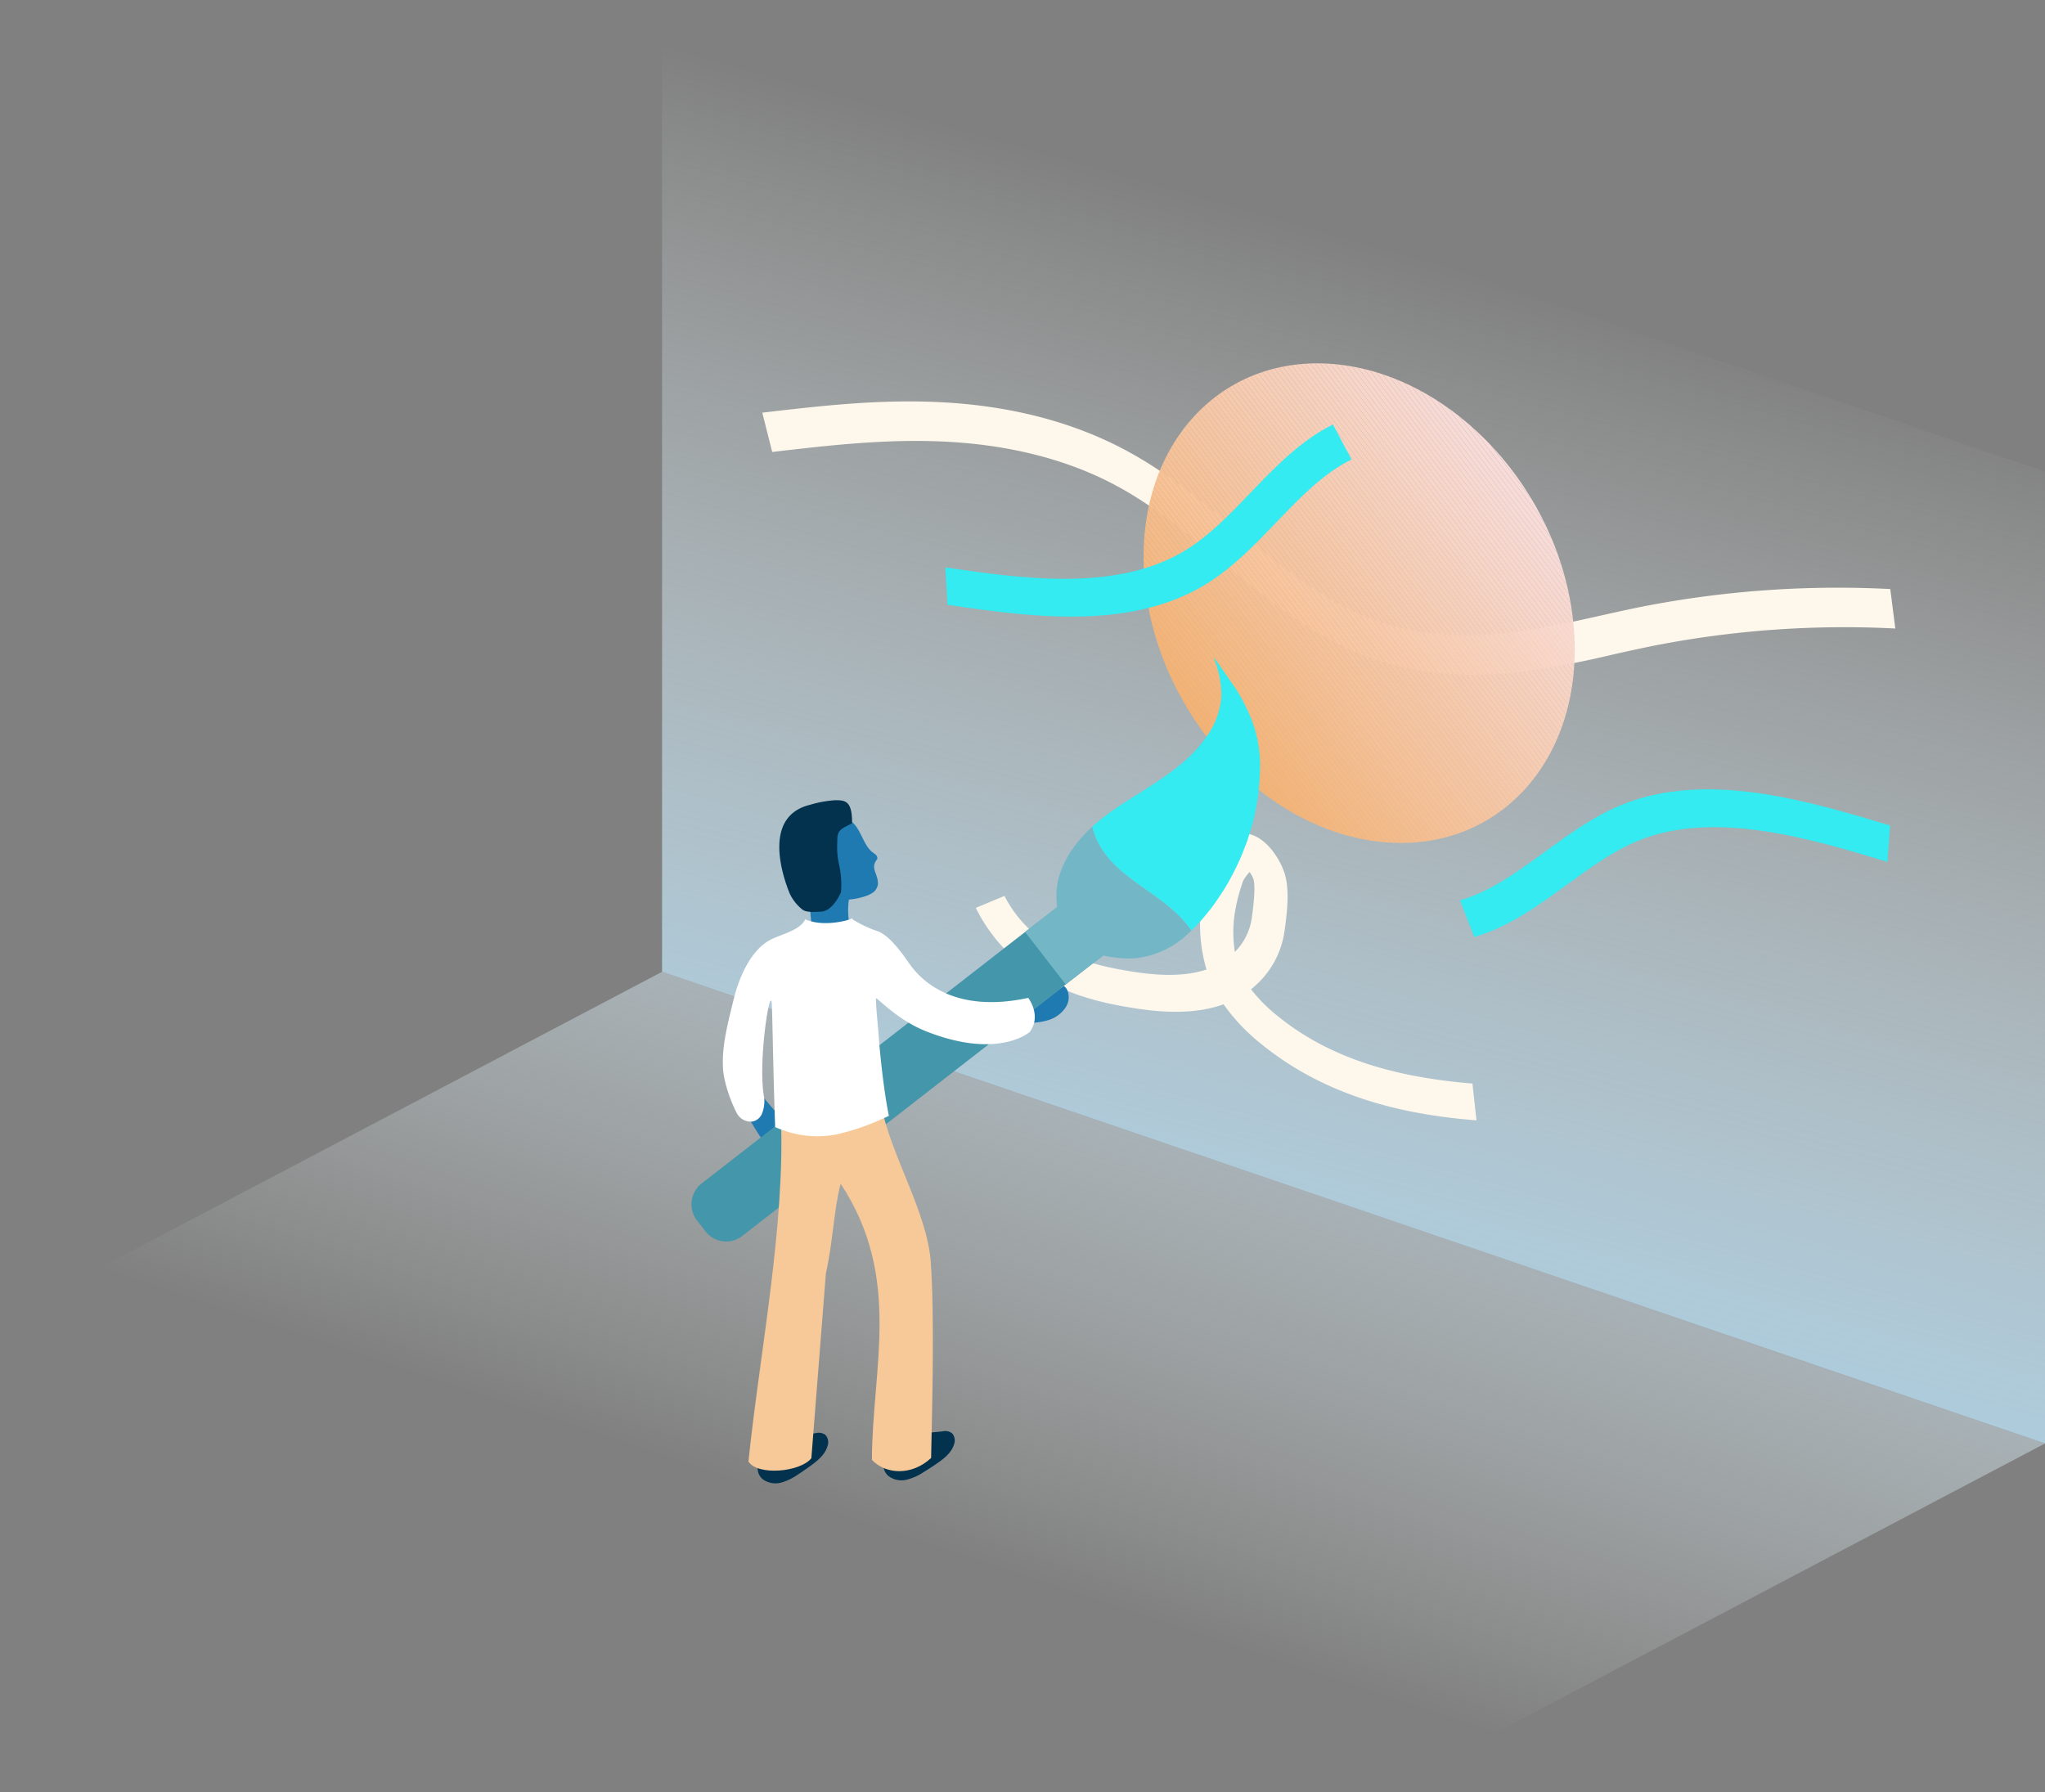 <?xml version="1.0" encoding="UTF-8"?>
<svg xmlns="http://www.w3.org/2000/svg" xmlns:xlink="http://www.w3.org/1999/xlink" id="Layer_1" data-name="Layer 1" viewBox="0 0 500 438.219">
  <rect x="0" y="0" width="500" height="438.219" fill="#808080" stroke="none"/>
  <defs>
    <style>.cls-1{fill:none;}.cls-2{fill:url(#linear-gradient);}.cls-3{fill:url(#linear-gradient-2);}.cls-4{fill:#fef7ec;}.cls-5{fill:#33ebf0;}.cls-6{clip-path:url(#clip-path);}.cls-7{fill:#f3a95e;}.cls-8{fill:#f3a95f;}.cls-9{fill:#f3aa60;}.cls-10{fill:#f3aa61;}.cls-11{fill:#f3ab62;}.cls-12{fill:#f3ab63;}.cls-13{fill:#f3ab64;}.cls-14{fill:#f3ac65;}.cls-15{fill:#f3ac66;}.cls-16{fill:#f3ad67;}.cls-17{fill:#f3ad68;}.cls-18{fill:#f3ae69;}.cls-19{fill:#f3ae6a;}.cls-20{fill:#f3ae6b;}.cls-21{fill:#f3af6c;}.cls-22{fill:#f3af6d;}.cls-23{fill:#f3b06e;}.cls-24{fill:#f3b06f;}.cls-25{fill:#f3b070;}.cls-26{fill:#f3b171;}.cls-27{fill:#f3b172;}.cls-28{fill:#f3b273;}.cls-29{fill:#f4b274;}.cls-30{fill:#f4b375;}.cls-31{fill:#f4b376;}.cls-32{fill:#f4b377;}.cls-33{fill:#f4b478;}.cls-34{fill:#f4b479;}.cls-35{fill:#f4b57a;}.cls-36{fill:#f4b57b;}.cls-37{fill:#f4b57c;}.cls-38{fill:#f4b67d;}.cls-39{fill:#f4b67e;}.cls-40{fill:#f4b77f;}.cls-41{fill:#f4b780;}.cls-42{fill:#f4b881;}.cls-43{fill:#f4b882;}.cls-44{fill:#f4b883;}.cls-45{fill:#f4b984;}.cls-46{fill:#f4b985;}.cls-47{fill:#f4ba86;}.cls-48{fill:#f4ba87;}.cls-49{fill:#f4ba88;}.cls-50{fill:#f4bb89;}.cls-51{fill:#f4bb8a;}.cls-52{fill:#f4bc8b;}.cls-53{fill:#f4bc8c;}.cls-54{fill:#f4bd8d;}.cls-55{fill:#f5bd8f;}.cls-56{fill:#f5bd90;}.cls-57{fill:#f5be91;}.cls-58{fill:#f5be92;}.cls-59{fill:#f5bf93;}.cls-60{fill:#f5bf94;}.cls-61{fill:#f5c095;}.cls-62{fill:#f5c096;}.cls-63{fill:#f5c097;}.cls-64{fill:#f5c198;}.cls-65{fill:#f5c199;}.cls-66{fill:#f5c29a;}.cls-67{fill:#f5c29b;}.cls-68{fill:#f5c29c;}.cls-69{fill:#f5c39d;}.cls-70{fill:#f5c39e;}.cls-71{fill:#f5c49f;}.cls-72{fill:#f5c4a0;}.cls-73{fill:#f5c5a1;}.cls-74{fill:#f5c5a2;}.cls-75{fill:#f5c5a3;}.cls-76{fill:#f5c6a4;}.cls-77{fill:#f5c6a5;}.cls-78{fill:#f5c7a6;}.cls-79{fill:#f5c7a7;}.cls-80{fill:#f5c7a8;}.cls-81{fill:#f6c8a9;}.cls-82{fill:#f6c8aa;}.cls-83{fill:#f6c9ab;}.cls-84{fill:#f6c9ac;}.cls-85{fill:#f6caad;}.cls-86{fill:#f6caae;}.cls-87{fill:#f6caaf;}.cls-88{fill:#f6cbb0;}.cls-89{fill:#f6cbb1;}.cls-90{fill:#f6ccb2;}.cls-91{fill:#f6ccb3;}.cls-92{fill:#f6ccb4;}.cls-93{fill:#f6cdb5;}.cls-94{fill:#f6cdb6;}.cls-95{fill:#f6ceb7;}.cls-96{fill:#f6ceb8;}.cls-97{fill:#f6cfb9;}.cls-98{fill:#f6cfba;}.cls-99{fill:#f6cfbb;}.cls-100{fill:#f6d0bc;}.cls-101{fill:#f6d0bd;}.cls-102{fill:#f6d1be;}.cls-103{fill:#f6d1bf;}.cls-104{fill:#f6d1c0;}.cls-105{fill:#f6d2c1;}.cls-106{fill:#f6d2c2;}.cls-107{fill:#f7d3c3;}.cls-108{fill:#f7d3c4;}.cls-109{fill:#f7d4c5;}.cls-110{fill:#f7d4c6;}.cls-111{fill:#f7d4c7;}.cls-112{fill:#f7d5c8;}.cls-113{fill:#f7d5c9;}.cls-114{fill:#f7d6ca;}.cls-115{fill:#f7d6cb;}.cls-116{fill:#f7d6cc;}.cls-117{fill:#f7d7cd;}.cls-118{fill:#f7d7ce;}.cls-119{fill:#f7d8cf;}.cls-120{fill:#f7d8d0;}.cls-121{fill:#f7d9d1;}.cls-122{fill:#f7d9d2;}.cls-123{fill:#f7d9d3;}.cls-124{fill:#f7dad4;}.cls-125{fill:#f7dad5;}.cls-126{fill:#f7dbd6;}.cls-127{fill:#f7dbd7;}.cls-128{fill:#f7dbd8;}.cls-129{fill:#f7dcd9;}.cls-130{fill:#f7dcda;}.cls-131{fill:#f7dddb;}.cls-132{fill:#f7dddc;}.cls-133{fill:#f8dedd;}.cls-134{fill:#f8dede;}.cls-135{fill:#f8dedf;}.cls-136{fill:#f8dfe0;}.cls-137{fill:#f8dfe1;}.cls-138{fill:#f8e0e2;}.cls-139{fill:#f8e0e3;}.cls-140{fill:#f8e0e4;}.cls-141{fill:#f8e1e5;}.cls-142{fill:#f8e1e6;}.cls-143{fill:#f8e2e7;}.cls-144{fill:#f8e2e8;}.cls-145{fill:#f8e3e9;}.cls-146{fill:#f8e3ea;}.cls-147{fill:#1f7ab1;}.cls-148{fill:#4496aa;}.cls-149{fill:#73b7c7;}.cls-150{fill:#02324e;}.cls-151{fill:#f7c998;}.cls-152{fill:#fff;}</style>
    <linearGradient id="linear-gradient" x1="361.897" y1="66.254" x2="295.897" y2="301.254" gradientUnits="userSpaceOnUse">
      <stop offset="0" stop-color="#f0f7f6" stop-opacity="0"></stop>
      <stop offset="1" stop-color="#adccdd"></stop>
    </linearGradient>
    <linearGradient id="linear-gradient-2" x1="235.485" y1="381.471" x2="304.831" y2="173.433" xlink:href="#linear-gradient"></linearGradient>
    <clipPath id="clip-path" transform="translate(-73.621 -177.423)">
      <path class="cls-1" d="M458.295,329.664c3.294,32.279-17.48,56.32-46.399,53.696s-55.034-30.917-58.327-63.195,17.48-56.32,46.399-53.696S455.001,297.385,458.295,329.664Z"></path>
    </clipPath>
  </defs>
  <title>method-art-therapy</title>
  <polygon class="cls-2" points="500 352.975 161.876 237.632 161.876 0 500 115.343 500 352.975"></polygon>
  <polygon class="cls-3" points="500 352.975 161.876 237.632 0 322.876 338.124 438.219 500 352.975"></polygon>
  <path class="cls-4" d="M423.572,341.795a69.054,69.054,0,0,1-14.348-3.323c-14.297-5.019-25.926-14.604-37.173-23.873-8.504-7.01-16.538-13.631-25.732-18.536-11.799-6.294-25.856-9.874-41.789-10.652-14.427-.7-28.499.945-42.108,2.537l-2.423-9.614c13.897-1.625,28.266-3.306,43.299-2.576,17.148.83,32.439,4.768,45.428,11.698,10.112,5.394,18.944,12.673,27.485,19.713,11.024,9.086,21.437,17.668,34.1,22.114,9.516,3.34,20.598,4.277,32.938,2.784,7.3-.883,14.504-2.495,21.471-4.055,3.533-.791,7.066-1.582,10.635-2.29a249.201,249.201,0,0,1,60.434-4.259l1.236,9.654a242.089,242.089,0,0,0-58.706,4.134c-3.516.698-6.995,1.477-10.475,2.256a224.241,224.241,0,0,1-22.144,4.17A90.731,90.731,0,0,1,423.572,341.795Z" transform="translate(-73.621 -177.423)"></path>
  <path class="cls-5" d="M434.082,406.552l-3.499-8.958c7.495-2.197,13.946-6.904,20.775-11.887,5.833-4.256,11.865-8.657,18.713-11.457,20.77-8.491,45.669-.989,65.675,5.037l-.652,8.883c-18.872-5.684-42.358-12.76-60.909-5.177-6.147,2.513-11.614,6.502-17.402,10.725C449.825,398.797,442.628,404.048,434.082,406.552Z" transform="translate(-73.621 -177.423)"></path>
  <path class="cls-4" d="M432.861,451.238c-14.147-1.283-34.106-4.794-50.99-18.628a46.893,46.893,0,0,1-9.084-9.6c-.105.038-.211.074-.317.111-7.766,2.671-16.407,1.715-23.072.583-5.616-.953-12.977-2.557-20.101-6.522a40.831,40.831,0,0,1-17.101-17.758l7.028-2.918a29.636,29.636,0,0,0,12.496,12.743c5.929,3.301,12.382,4.689,17.342,5.531,5.787.985,13.222,1.834,19.547-.285a38.396,38.396,0,0,1-1.221-16.104c.2-1.664,1.689-9.247,3.285-11.767,1.152-1.822,3.859-6.093,8.17-5.278,4.554.857,8.083,6.623,9.034,10.25.955,3.642.516,8.322-.101,12.837l-.055.403a21.95,21.95,0,0,1-8.224,14.489,37.6,37.6,0,0,0,6.304,6.379c11.822,9.687,27.066,14.996,47.83,16.679l.987,9.006Q433.755,451.32,432.861,451.238Zm-53.727-60.585a13.151,13.151,0,0,0-1.526,2.067,43.326,43.326,0,0,0-2.168,8.521,31.359,31.359,0,0,0,.104,8.969,14.764,14.764,0,0,0,4.144-8.354l.057-.421c.616-4.509.74-7.515.367-8.937A6.277,6.277,0,0,0,379.134,390.653Zm-.528-.568Z" transform="translate(-73.621 -177.423)"></path>
  <g class="cls-6">
    <polygon class="cls-7" points="285.777 199.87 286.837 201.272 285.911 201.188 285.777 199.87"></polygon>
    <polygon class="cls-8" points="285.588 198.022 288.136 201.39 286.837 201.272 285.777 199.87 285.588 198.022"></polygon>
    <polygon class="cls-9" points="285.4 196.174 289.434 201.508 288.136 201.39 285.588 198.022 285.4 196.174"></polygon>
    <polygon class="cls-10" points="285.211 194.326 290.733 201.626 289.434 201.508 285.4 196.174 285.211 194.326"></polygon>
    <polygon class="cls-11" points="285.022 192.478 292.031 201.743 290.733 201.626 285.211 194.326 285.022 192.478"></polygon>
    <polygon class="cls-12" points="284.834 190.63 293.33 201.861 292.031 201.743 285.022 192.478 284.834 190.63"></polygon>
    <polygon class="cls-13" points="284.645 188.782 294.628 201.979 293.33 201.861 284.834 190.63 284.645 188.782"></polygon>
    <polygon class="cls-14" points="284.457 186.934 295.927 202.097 294.628 201.979 284.645 188.782 284.457 186.934"></polygon>
    <polygon class="cls-15" points="284.268 185.086 297.225 202.215 295.927 202.097 284.457 186.934 284.268 185.086"></polygon>
    <polygon class="cls-16" points="284.079 183.238 298.524 202.332 297.225 202.215 284.268 185.086 284.079 183.238"></polygon>
    <polygon class="cls-17" points="283.891 181.39 299.822 202.45 298.524 202.332 284.079 183.238 283.891 181.39"></polygon>
    <polygon class="cls-18" points="283.702 179.542 301.121 202.568 299.822 202.45 283.891 181.39 283.702 179.542"></polygon>
    <polygon class="cls-19" points="283.514 177.694 302.419 202.686 301.121 202.568 283.702 179.542 283.514 177.694"></polygon>
    <polygon class="cls-20" points="283.325 175.846 303.718 202.803 302.419 202.686 283.514 177.694 283.325 175.846"></polygon>
    <polygon class="cls-21" points="283.137 173.998 305.016 202.921 303.718 202.803 283.325 175.846 283.137 173.998"></polygon>
    <polygon class="cls-22" points="282.948 172.15 306.315 203.039 305.016 202.921 283.137 173.998 282.948 172.15"></polygon>
    <polygon class="cls-23" points="282.759 170.301 307.613 203.157 306.315 203.039 282.948 172.15 282.759 170.301"></polygon>
    <polygon class="cls-24" points="282.571 168.453 308.912 203.275 307.613 203.157 282.759 170.301 282.571 168.453"></polygon>
    <polygon class="cls-25" points="282.382 166.605 310.21 203.392 308.912 203.275 282.571 168.453 282.382 166.605"></polygon>
    <polygon class="cls-26" points="282.194 164.757 311.509 203.51 310.21 203.392 282.382 166.605 282.194 164.757"></polygon>
    <polygon class="cls-27" points="282.005 162.909 312.807 203.628 311.509 203.51 282.194 164.757 282.005 162.909"></polygon>
    <polygon class="cls-28" points="281.816 161.061 314.106 203.746 312.807 203.628 282.005 162.909 281.816 161.061"></polygon>
    <polygon class="cls-29" points="281.628 159.213 315.405 203.863 314.106 203.746 281.816 161.061 281.628 159.213"></polygon>
    <polygon class="cls-30" points="281.439 157.365 316.703 203.981 315.405 203.863 281.628 159.213 281.439 157.365"></polygon>
    <polygon class="cls-31" points="281.251 155.517 318.002 204.099 316.703 203.981 281.439 157.365 281.251 155.517"></polygon>
    <polygon class="cls-32" points="281.062 153.669 319.3 204.217 318.002 204.099 281.251 155.517 281.062 153.669"></polygon>
    <polygon class="cls-33" points="280.874 151.821 320.599 204.335 319.3 204.217 281.062 153.669 280.874 151.821"></polygon>
    <polygon class="cls-34" points="280.685 149.973 321.897 204.452 320.599 204.335 280.874 151.821 280.685 149.973"></polygon>
    <polygon class="cls-35" points="280.496 148.125 323.196 204.57 321.897 204.452 280.685 149.973 280.496 148.125"></polygon>
    <polygon class="cls-36" points="280.308 146.277 324.494 204.688 323.196 204.57 280.496 148.125 280.308 146.277"></polygon>
    <polygon class="cls-37" points="280.119 144.429 325.793 204.806 324.494 204.688 280.308 146.277 280.119 144.429"></polygon>
    <polygon class="cls-38" points="279.931 142.581 327.091 204.923 325.793 204.806 280.119 144.429 279.931 142.581"></polygon>
    <polygon class="cls-39" points="279.742 140.732 328.39 205.041 327.091 204.923 279.931 142.581 279.742 140.732"></polygon>
    <polygon class="cls-40" points="279.553 138.884 329.688 205.159 328.39 205.041 279.742 140.732 279.553 138.884"></polygon>
    <polygon class="cls-41" points="279.365 137.036 330.987 205.277 329.688 205.159 279.553 138.884 279.365 137.036"></polygon>
    <polygon class="cls-42" points="279.176 135.188 332.285 205.395 330.987 205.277 279.365 137.036 279.176 135.188"></polygon>
    <polygon class="cls-43" points="278.988 133.34 333.584 205.512 332.285 205.395 279.176 135.188 278.988 133.34"></polygon>
    <polygon class="cls-44" points="278.799 131.492 334.882 205.63 333.584 205.512 278.988 133.34 278.799 131.492"></polygon>
    <polygon class="cls-45" points="278.611 129.644 336.181 205.748 334.882 205.63 278.799 131.492 278.611 129.644"></polygon>
    <polygon class="cls-46" points="278.422 127.796 337.479 205.866 336.181 205.748 278.611 129.644 278.422 127.796"></polygon>
    <polygon class="cls-47" points="278.233 125.948 338.778 205.983 337.479 205.866 278.422 127.796 278.233 125.948"></polygon>
    <polygon class="cls-48" points="278.045 124.1 340.076 206.101 338.778 205.983 278.233 125.948 278.045 124.1"></polygon>
    <polygon class="cls-49" points="277.856 122.252 341.375 206.219 340.076 206.101 278.045 124.1 277.856 122.252"></polygon>
    <polygon class="cls-50" points="277.668 120.404 342.673 206.337 341.375 206.219 277.856 122.252 277.668 120.404"></polygon>
    <polygon class="cls-51" points="277.479 118.556 343.972 206.455 342.673 206.337 277.668 120.404 277.479 118.556"></polygon>
    <polygon class="cls-52" points="277.29 116.708 345.27 206.572 343.972 206.455 277.479 118.556 277.29 116.708"></polygon>
    <polygon class="cls-53" points="277.102 114.86 346.569 206.69 345.27 206.572 277.29 116.708 277.102 114.86"></polygon>
    <polygon class="cls-54" points="276.913 113.012 347.867 206.808 346.569 206.69 277.102 114.86 276.913 113.012"></polygon>
    <polygon class="cls-55" points="276.725 111.163 349.166 206.926 347.867 206.808 276.913 113.012 276.725 111.163"></polygon>
    <polygon class="cls-56" points="276.536 109.315 350.464 207.043 349.166 206.926 276.725 111.163 276.536 109.315"></polygon>
    <polygon class="cls-57" points="276.348 107.467 351.763 207.161 350.464 207.043 276.536 109.315 276.348 107.467"></polygon>
    <polygon class="cls-58" points="276.159 105.619 353.062 207.279 351.763 207.161 276.348 107.467 276.159 105.619"></polygon>
    <polygon class="cls-59" points="275.97 103.771 354.36 207.397 353.062 207.279 276.159 105.619 275.97 103.771"></polygon>
    <polygon class="cls-60" points="275.782 101.923 355.659 207.515 354.36 207.397 275.97 103.771 275.782 101.923"></polygon>
    <polygon class="cls-61" points="275.593 100.075 356.957 207.632 355.659 207.515 275.782 101.923 275.593 100.075"></polygon>
    <polygon class="cls-62" points="275.581 99.95 276.263 99.362 358.256 207.75 356.957 207.632 275.593 100.075 275.581 99.95"></polygon>
    <polygon class="cls-63" points="276.263 99.362 276.996 98.731 359.554 207.868 358.256 207.75 276.263 99.362"></polygon>
    <polygon class="cls-64" points="276.996 98.731 277.728 98.1 360.853 207.986 359.554 207.868 276.996 98.731"></polygon>
    <polygon class="cls-65" points="277.728 98.1 278.46 97.469 362.151 208.103 360.853 207.986 277.728 98.1"></polygon>
    <polygon class="cls-66" points="278.46 97.469 279.192 96.839 363.45 208.221 362.151 208.103 278.46 97.469"></polygon>
    <polygon class="cls-67" points="279.192 96.839 279.924 96.208 364.748 208.339 363.45 208.221 279.192 96.839"></polygon>
    <polygon class="cls-68" points="279.924 96.208 280.656 95.577 366.047 208.457 364.748 208.339 279.924 96.208"></polygon>
    <polygon class="cls-69" points="280.656 95.577 281.389 94.946 367.345 208.575 366.047 208.457 280.656 95.577"></polygon>
    <polygon class="cls-70" points="281.389 94.946 282.121 94.315 368.644 208.692 367.345 208.575 281.389 94.946"></polygon>
    <polygon class="cls-71" points="282.121 94.315 282.853 93.684 369.942 208.81 368.644 208.692 282.121 94.315"></polygon>
    <polygon class="cls-72" points="282.853 93.684 283.585 93.053 371.241 208.928 369.942 208.81 282.853 93.684"></polygon>
    <polygon class="cls-73" points="283.585 93.053 284.317 92.423 372.539 209.046 371.241 208.928 283.585 93.053"></polygon>
    <polygon class="cls-74" points="284.317 92.423 285.05 91.792 373.365 208.539 372.755 209.065 372.539 209.046 284.317 92.423"></polygon>
    <polygon class="cls-75" points="285.05 91.792 285.782 91.161 374.098 207.908 373.365 208.539 285.05 91.792"></polygon>
    <polygon class="cls-76" points="285.782 91.161 286.514 90.53 374.83 207.277 374.098 207.908 285.782 91.161"></polygon>
    <polygon class="cls-77" points="286.514 90.53 287.246 89.899 375.562 206.647 374.83 207.277 286.514 90.53"></polygon>
    <polygon class="cls-78" points="287.246 89.899 287.978 89.268 376.294 206.016 375.562 206.647 287.246 89.899"></polygon>
    <polygon class="cls-79" points="287.978 89.268 288.711 88.637 377.026 205.385 376.294 206.016 287.978 89.268"></polygon>
    <polygon class="cls-80" points="288.711 88.637 289.443 88.006 377.759 204.754 377.026 205.385 288.711 88.637"></polygon>
    <polygon class="cls-81" points="289.443 88.006 290.175 87.376 378.491 204.123 377.759 204.754 289.443 88.006"></polygon>
    <polygon class="cls-82" points="290.175 87.376 290.907 86.745 379.223 203.492 378.491 204.123 290.175 87.376"></polygon>
    <polygon class="cls-83" points="290.907 86.745 291.639 86.114 379.955 202.861 379.223 203.492 290.907 86.745"></polygon>
    <polygon class="cls-84" points="291.639 86.114 291.866 85.918 292.762 86 380.687 202.23 379.955 202.861 291.639 86.114"></polygon>
    <polygon class="cls-85" points="294.061 86.117 381.42 201.6 380.687 202.23 292.762 86 294.061 86.117"></polygon>
    <polygon class="cls-86" points="295.359 86.235 382.152 200.969 381.42 201.6 294.061 86.117 295.359 86.235"></polygon>
    <polygon class="cls-87" points="296.658 86.353 382.884 200.338 382.152 200.969 295.359 86.235 296.658 86.353"></polygon>
    <polygon class="cls-88" points="297.956 86.471 383.616 199.707 382.884 200.338 296.658 86.353 297.956 86.471"></polygon>
    <polygon class="cls-89" points="299.255 86.589 384.348 199.076 383.616 199.707 297.956 86.471 299.255 86.589"></polygon>
    <polygon class="cls-90" points="300.553 86.706 385.081 198.445 384.348 199.076 299.255 86.589 300.553 86.706"></polygon>
    <polygon class="cls-91" points="301.852 86.824 385.813 197.814 385.081 198.445 300.553 86.706 301.852 86.824"></polygon>
    <polygon class="cls-92" points="303.15 86.942 386.545 197.184 385.813 197.814 301.852 86.824 303.15 86.942"></polygon>
    <polygon class="cls-93" points="304.449 87.06 387.277 196.553 386.545 197.184 303.15 86.942 304.449 87.06"></polygon>
    <polygon class="cls-94" points="305.748 87.178 388.009 195.922 387.277 196.553 304.449 87.06 305.748 87.178"></polygon>
    <polygon class="cls-95" points="307.046 87.295 388.741 195.291 388.009 195.922 305.748 87.178 307.046 87.295"></polygon>
    <polygon class="cls-96" points="308.345 87.413 388.929 193.94 389.04 195.033 388.741 195.291 307.046 87.295 308.345 87.413"></polygon>
    <polygon class="cls-97" points="309.643 87.531 388.74 192.092 388.929 193.94 308.345 87.413 309.643 87.531"></polygon>
    <polygon class="cls-98" points="310.942 87.649 388.552 190.244 388.74 192.092 309.643 87.531 310.942 87.649"></polygon>
    <polygon class="cls-99" points="312.24 87.766 388.363 188.396 388.552 190.244 310.942 87.649 312.24 87.766"></polygon>
    <polygon class="cls-100" points="313.539 87.884 388.175 186.548 388.363 188.396 312.24 87.766 313.539 87.884"></polygon>
    <polygon class="cls-101" points="314.837 88.002 387.986 184.7 388.175 186.548 313.539 87.884 314.837 88.002"></polygon>
    <polygon class="cls-102" points="316.136 88.12 387.797 182.852 387.986 184.7 314.837 88.002 316.136 88.12"></polygon>
    <polygon class="cls-103" points="317.434 88.238 387.609 181.004 387.797 182.852 316.136 88.12 317.434 88.238"></polygon>
    <polygon class="cls-104" points="318.733 88.355 387.42 179.155 387.609 181.004 317.434 88.238 318.733 88.355"></polygon>
    <polygon class="cls-105" points="320.031 88.473 387.232 177.307 387.42 179.155 318.733 88.355 320.031 88.473"></polygon>
    <polygon class="cls-106" points="321.33 88.591 387.043 175.459 387.232 177.307 320.031 88.473 321.33 88.591"></polygon>
    <polygon class="cls-107" points="322.628 88.709 386.855 173.611 387.043 175.459 321.33 88.591 322.628 88.709"></polygon>
    <polygon class="cls-108" points="323.927 88.826 386.666 171.763 386.855 173.611 322.628 88.709 323.927 88.826"></polygon>
    <polygon class="cls-109" points="325.225 88.944 386.477 169.915 386.666 171.763 323.927 88.826 325.225 88.944"></polygon>
    <polygon class="cls-110" points="326.524 89.062 386.289 168.067 386.477 169.915 325.225 88.944 326.524 89.062"></polygon>
    <polygon class="cls-111" points="327.822 89.18 386.1 166.219 386.289 168.067 326.524 89.062 327.822 89.18"></polygon>
    <polygon class="cls-112" points="329.121 89.298 385.912 164.371 386.1 166.219 327.822 89.18 329.121 89.298"></polygon>
    <polygon class="cls-113" points="330.419 89.415 385.723 162.523 385.912 164.371 329.121 89.298 330.419 89.415"></polygon>
    <polygon class="cls-114" points="331.718 89.533 385.534 160.675 385.723 162.523 330.419 89.415 331.718 89.533"></polygon>
    <polygon class="cls-115" points="333.016 89.651 385.346 158.827 385.534 160.675 331.718 89.533 333.016 89.651"></polygon>
    <polygon class="cls-116" points="334.315 89.769 385.157 156.979 385.346 158.827 333.016 89.651 334.315 89.769"></polygon>
    <polygon class="cls-117" points="335.613 89.886 384.969 155.131 385.157 156.979 334.315 89.769 335.613 89.886"></polygon>
    <polygon class="cls-118" points="336.912 90.004 384.78 153.283 384.969 155.131 335.613 89.886 336.912 90.004"></polygon>
    <polygon class="cls-119" points="338.21 90.122 384.592 151.435 384.78 153.283 336.912 90.004 338.21 90.122"></polygon>
    <polygon class="cls-120" points="339.509 90.24 384.403 149.586 384.592 151.435 338.21 90.122 339.509 90.24"></polygon>
    <polygon class="cls-121" points="340.807 90.358 384.214 147.738 384.403 149.586 339.509 90.24 340.807 90.358"></polygon>
    <polygon class="cls-122" points="342.106 90.475 384.026 145.89 384.214 147.738 340.807 90.358 342.106 90.475"></polygon>
    <polygon class="cls-123" points="343.405 90.593 383.837 144.042 384.026 145.89 342.106 90.475 343.405 90.593"></polygon>
    <polygon class="cls-124" points="344.703 90.711 383.649 142.194 383.837 144.042 343.405 90.593 344.703 90.711"></polygon>
    <polygon class="cls-125" points="346.002 90.829 383.46 140.346 383.649 142.194 344.703 90.711 346.002 90.829"></polygon>
    <polygon class="cls-126" points="347.3 90.946 383.271 138.498 383.46 140.346 346.002 90.829 347.3 90.946"></polygon>
    <polygon class="cls-127" points="348.599 91.064 383.083 136.65 383.271 138.498 347.3 90.946 348.599 91.064"></polygon>
    <polygon class="cls-128" points="349.897 91.182 382.894 134.802 383.083 136.65 348.599 91.064 349.897 91.182"></polygon>
    <polygon class="cls-129" points="351.196 91.3 382.706 132.954 382.894 134.802 349.897 91.182 351.196 91.3"></polygon>
    <polygon class="cls-130" points="352.494 91.418 382.517 131.106 382.706 132.954 351.196 91.3 352.494 91.418"></polygon>
    <polygon class="cls-131" points="353.793 91.535 382.329 129.258 382.517 131.106 352.494 91.418 353.793 91.535"></polygon>
    <polygon class="cls-132" points="355.091 91.653 382.14 127.41 382.329 129.258 353.793 91.535 355.091 91.653"></polygon>
    <polygon class="cls-133" points="356.39 91.771 381.951 125.562 382.14 127.41 355.091 91.653 356.39 91.771"></polygon>
    <polygon class="cls-134" points="357.688 91.889 381.763 123.714 381.951 125.562 356.39 91.771 357.688 91.889"></polygon>
    <polygon class="cls-135" points="358.987 92.006 381.574 121.866 381.763 123.714 357.688 91.889 358.987 92.006"></polygon>
    <polygon class="cls-136" points="360.285 92.124 381.386 120.017 381.574 121.866 358.987 92.006 360.285 92.124"></polygon>
    <polygon class="cls-137" points="361.584 92.242 381.197 118.169 381.386 120.017 360.285 92.124 361.584 92.242"></polygon>
    <polygon class="cls-138" points="362.882 92.36 381.008 116.321 381.197 118.169 361.584 92.242 362.882 92.36"></polygon>
    <polygon class="cls-139" points="364.181 92.478 380.82 114.473 381.008 116.321 362.882 92.36 364.181 92.478"></polygon>
    <polygon class="cls-140" points="365.479 92.595 380.631 112.625 380.82 114.473 364.181 92.478 365.479 92.595"></polygon>
    <polygon class="cls-141" points="366.778 92.713 380.443 110.777 380.631 112.625 365.479 92.595 366.778 92.713"></polygon>
    <polygon class="cls-142" points="368.076 92.831 380.254 108.929 380.443 110.777 366.778 92.713 368.076 92.831"></polygon>
    <polygon class="cls-143" points="369.375 92.949 380.066 107.081 380.254 108.929 368.076 92.831 369.375 92.949"></polygon>
    <polygon class="cls-144" points="370.673 93.066 379.877 105.233 380.066 107.081 369.375 92.949 370.673 93.066"></polygon>
    <polygon class="cls-145" points="371.972 93.184 379.688 103.385 379.877 105.233 370.673 93.066 371.972 93.184"></polygon>
    <polygon class="cls-146" points="373.27 93.302 379.5 101.537 379.688 103.385 371.972 93.184 373.27 93.302"></polygon>
    <polygon class="cls-146" points="379.5 101.537 373.27 93.302 378.71 93.795 379.5 101.537"></polygon>
  </g>
  <path class="cls-5" d="M323.401,327.612c-6.274-.569-12.399-1.461-18.127-2.295l-.527-9.146c18.897,2.754,42.404,6.174,59.264-4.526,5.587-3.547,10.328-8.485,15.348-13.715,6.035-6.287,12.276-12.789,20.171-16.712l4.529,8.554c-6.924,3.441-12.518,9.269-18.44,15.439-5.059,5.27-10.29,10.721-16.515,14.671C355.626,328.436,339.062,329.032,323.401,327.612Z" transform="translate(-73.621 -177.423)"></path>
  <path class="cls-147" d="M255.303,448.298a93.02,93.02,0,0,0,6.429,10.341,6.219,6.219,0,0,0,1.402.993c.892.479,1.971-.053,2.84-.574a4.253,4.253,0,0,0,1.191-.925,3.055,3.055,0,0,0,.576-1.554,5.417,5.417,0,0,0-1.205-4.061,14.816,14.816,0,0,0-1.605-1.515,61.283,61.283,0,0,1-5.425-6.278Z" transform="translate(-73.621 -177.423)"></path>
  <path class="cls-148" d="M346.574,408.438a3.347,3.347,0,0,1-.356.375l-.394.319-2.458,1.914h-.019l-9.625,7.467-1.914,1.501-9.475,7.355L255.092,479.657a6.364,6.364,0,0,1-8.987-1.144l-2.064-2.627a6.476,6.476,0,0,1,1.144-9.081l76.679-59.625,2.401-1.858,7.842-6.06v-.019l2.345-1.801a7.859,7.859,0,0,0,.056.938A10.513,10.513,0,0,0,337.794,405.342a13.409,13.409,0,0,0,6.829,2.889l.169.019C345.374,408.344,345.974,408.4,346.574,408.438Z" transform="translate(-73.621 -177.423)"></path>
  <path class="cls-149" d="M334.171,418.124l11.644-8.989.918-.692-.166-.004q-.889-.055-1.777-.182l-.165-.027a13.39,13.39,0,0,1-6.825-2.882,10.532,10.532,0,0,1-3.29-6.96,6.387,6.387,0,0,1-.05-.951l-10.217,7.857Z" transform="translate(-73.621 -177.423)"></path>
  <path class="cls-149" d="M348.236,411.769l.224.005a19.545,19.545,0,0,0,3.877-.171A22.253,22.253,0,0,0,364.216,405.655c.229-.219.458-.438.688-.689a22.975,22.975,0,0,0-3.119-3.718c-6.014-5.99-14.709-9.415-19.062-16.713a16.715,16.715,0,0,1-1.196-2.395,15.191,15.191,0,0,1-.839-2.579c-3.693,3.408-6.791,7.501-8.146,12.304a16.888,16.888,0,0,0-.624,5.076,8.608,8.608,0,0,0,.068,1.282,14.194,14.194,0,0,0,4.435,9.381,18.046,18.046,0,0,0,9.198,3.884l.223.037Q347.038,411.694,348.236,411.769Z" transform="translate(-73.621 -177.423)"></path>
  <path class="cls-5" d="M364.904,404.966c.85-.782,1.669-1.66,2.489-2.57.788-.911,1.545-1.854,2.302-2.798.726-.976,1.452-1.984,2.115-3.026.595-.851,1.192-1.766,1.724-2.715.1-.19.233-.379.366-.6.5-.917,1-1.835,1.469-2.752.635-1.234,1.207-2.502,1.747-3.739.439-1.046.847-2.126,1.255-3.205.067-.127.101-.254.169-.412.311-1.017.653-2.034.964-3.052a55.695,55.695,0,0,0,2.156-13.589,31.705,31.705,0,0,0-1.375-11.255,41.708,41.708,0,0,0-4.88-9.945c-1.458-2.113-2.917-4.161-4.343-6.273l-.718-.816a23.972,23.972,0,0,1,1.905,9.421,18.832,18.832,0,0,1-3.313,9.434c-3.114,4.797-7.707,8.377-12.482,11.536-4.711,3.161-9.734,5.931-14.134,9.548-.555.468-1.077.937-1.631,1.404a24.145,24.145,0,0,0,.839,2.579,16.715,16.715,0,0,0,1.196,2.395c4.352,7.298,13.048,10.723,19.062,16.713A22.975,22.975,0,0,1,364.904,404.966Z" transform="translate(-73.621 -177.423)"></path>
  <path class="cls-147" d="M281.099,377.89c3.016,1.525,3.339,6.088,5.919,7.981.259.19.863.595.989.891.108.255.207.603.035.82-1.377,1.734-.362,2.925-.035,4.265a5.267,5.267,0,0,1,.271,1.811,3.138,3.138,0,0,1-.674,1.505c-1.25,1.653-6.553,2.556-8.601,2.236l-2.127-3.642-1.7-8.88,2.791-6.07Z" transform="translate(-73.621 -177.423)"></path>
  <path class="cls-150" d="M259.222,535.112a3.312,3.312,0,0,0,.995,4.104,5.251,5.251,0,0,0,4.397.743,13.471,13.471,0,0,0,4.132-1.996q1.663-1.08,3.261-2.257c1.701-1.254,3.439-2.732,3.967-4.778a2.623,2.623,0,0,0-.57-2.644,2.783,2.783,0,0,0-2.311-.415c-1.923.345-3.536.189-5.128,1.32-2.102,1.493-5.302,3.107-7.404,4.6Z" transform="translate(-73.621 -177.423)"></path>
  <path class="cls-150" d="M290.028,534.26a3.312,3.312,0,0,0,.875,4.131,5.251,5.251,0,0,0,4.374.871,13.471,13.471,0,0,0,4.188-1.874q1.694-1.031,3.325-2.161c1.737-1.204,3.517-2.631,4.104-4.66a2.623,2.623,0,0,0-.492-2.66,2.783,2.783,0,0,0-2.297-.482c-1.932.289-3.54.086-5.164,1.17-2.145,1.431-5.391,2.952-7.535,4.382Z" transform="translate(-73.621 -177.423)"></path>
  <path class="cls-151" d="M301.278,533.941c.275-13.045.851-34.927-.087-47.942-.878-12.195-9.862-26.216-12.15-38.406l-24.499,2.502c1.103,27.202-5.142,57.798-7.926,84.724,2.289,3.56,12.761,2.538,15.382-.819L275.549,488.813c1.709-7.55,2.006-16.041,3.613-21.938,15.127,22.949,7.681,45.136,7.641,67.523C290.174,537.987,296.569,538.345,301.278,533.941Z" transform="translate(-73.621 -177.423)"></path>
  <path class="cls-147" d="M271.364,396.208l8.613-1.343,1.352,1.622a18.032,18.032,0,0,0,.504,8.936l-9.378,2.875c-.212-2.554-.878-9.536-1.09-12.09Z" transform="translate(-73.621 -177.423)"></path>
  <path class="cls-152" d="M287.952,401.174" transform="translate(-73.621 -177.423)"></path>
  <path class="cls-152" d="M289.207,417.096c-2.152,2.875-1.405,4.665-.584,15.705.049.592.099,1.183.164,1.807.542,5.52,1.298,11.517,2.169,15.673-.986.477-1.479.69-2.481,1.117l-.016.016a57.002,57.002,0,0,1-10.186,3.384,24.509,24.509,0,0,1-13.193-1.002h-.016c-.707-.263-1.249-.46-1.922-.772-.608-17.432-.657-30-.904-30.788-.641-2.021-3.35,15.725-1.757,23.759v.049a8.323,8.323,0,0,1-.608,3.828,3.254,3.254,0,0,1-2.201,1.791,3.826,3.826,0,0,1-3.894-2.037,1.193,1.193,0,0,1-.082-.148c-.772-1.429-3.073-6.623-3.303-10.895-.312-5.57,1.265-11.254,2.579-16.675,1.314-5.438,4.255-12.371,9.266-14.803,2.563-1.249,7.147-2.3,8.264-4.896a4.214,4.214,0,0,0,1.101.411c3.45,1.084,7.82.263,9.561-.312.493-.148.773-.312.773-.361" transform="translate(-73.621 -177.423)"></path>
  <path class="cls-150" d="M278.35,383.02a20.668,20.668,0,0,0,.479,6.125,22.012,22.012,0,0,1,.414,6.433s-1.882,4.63-4.844,4.762c-1.306.058-3.464.292-4.535-.456a11.034,11.034,0,0,1-3.169-3.98c-1.888-4.621-6.537-18.921,5.009-21.69a27.693,27.693,0,0,1,5.925-1.103c2.598-.047,4.367.028,4.323,5.629C279.517,380.06,278.234,380.23,278.35,383.02Z" transform="translate(-73.621 -177.423)"></path>
  <path class="cls-147" d="M334.117,423.841a7.825,7.825,0,0,1-3.959,2.965,15.338,15.338,0,0,1-4.972.713,24.179,24.179,0,0,1-2.852-.15l9.475-7.355,1.914-1.501a2.751,2.751,0,0,1,.844,1.013A4.506,4.506,0,0,1,334.117,423.841Z" transform="translate(-73.621 -177.423)"></path>
  <path class="cls-152" d="M281.099,402.508c.523-.173.803-.331.764-.395a29.332,29.332,0,0,0,6.078,2.933c2.947.846,6.156,5.345,7.908,7.865,5.285,7.603,15.14,11.588,29.159,8.521,0,0,3.357,4.266.4,8.319,0,0-7.618,6.871-25.36-.14-6.851-2.707-11.579-7.886-12.245-8.105" transform="translate(-73.621 -177.423)"></path>
</svg>
